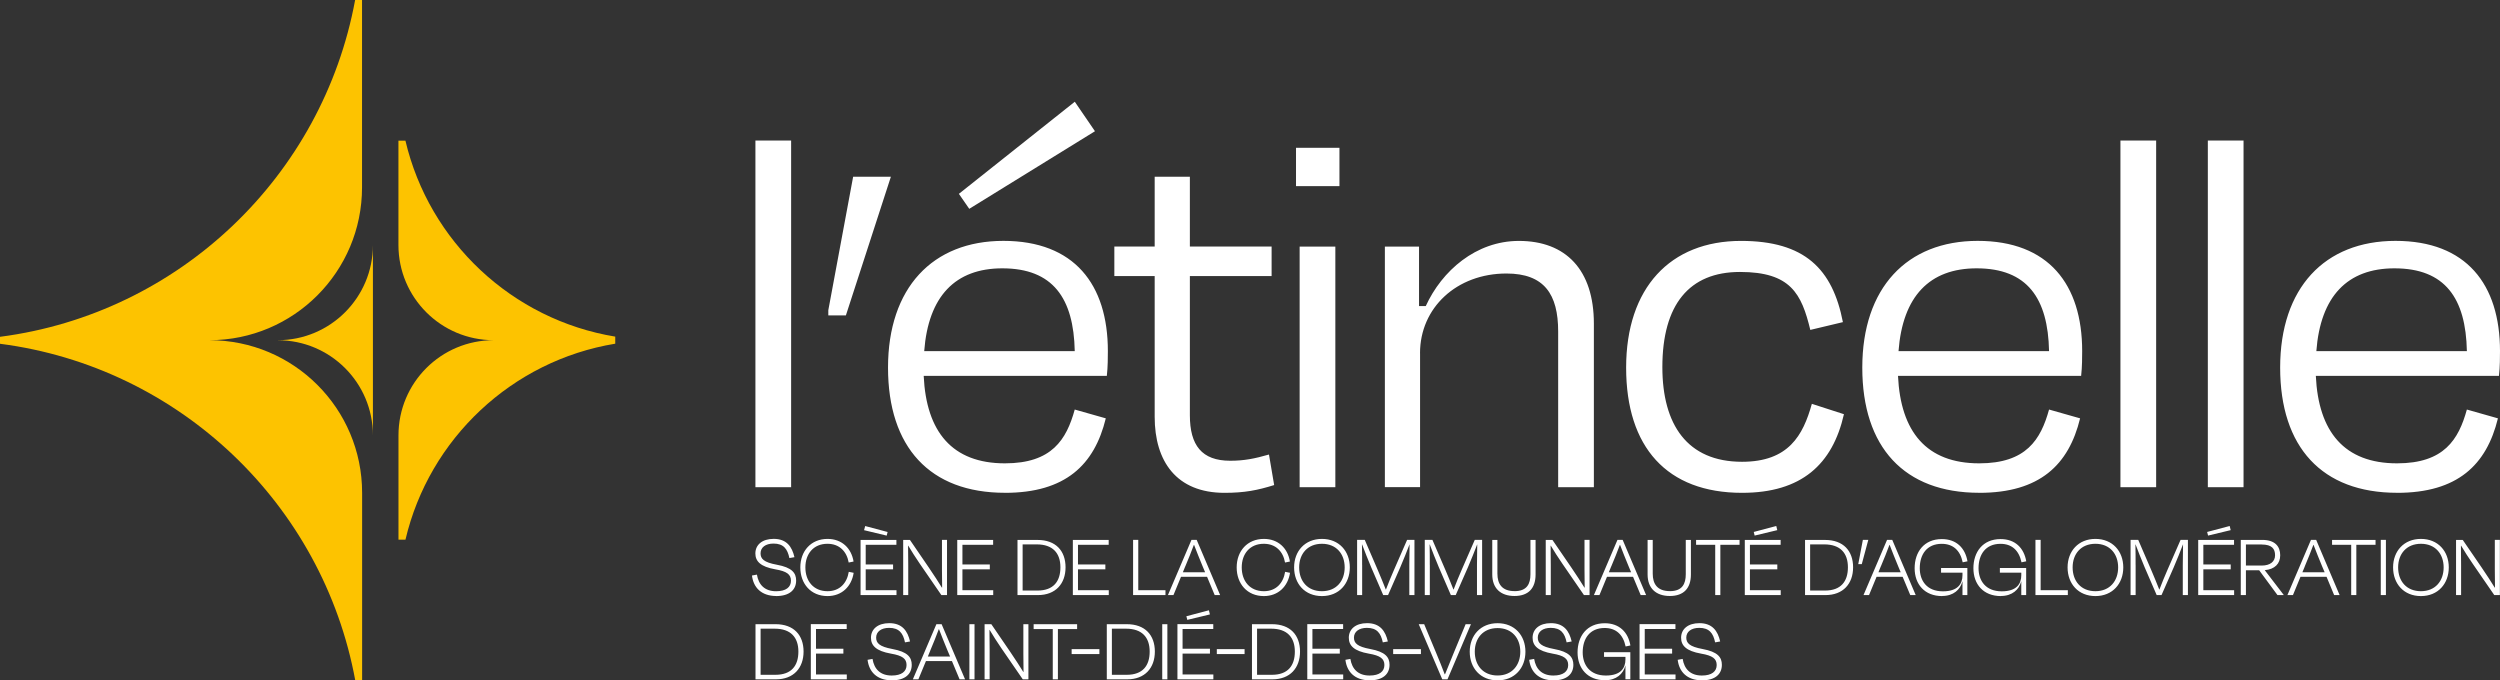 <svg xmlns="http://www.w3.org/2000/svg" id="uuid-836d4127-8c30-4ea3-a43b-8ec93da280e7" viewBox="0 0 578.95 157.56"><rect x="0" y="0" width="578.95" height="157.56" fill="#333333" stroke="none"/><g id="uuid-b88c42bc-2ae5-49ae-914e-1040dd85363d"><path d="M142.48,77.97v1.62c-23.93,3.94-43.09,22.02-48.58,45.38h-1.62s0-24.15,0-24.15c0-12.18,9.86-22.04,22.05-22.04-12.19,0-22.06-9.86-22.06-22.05v-24.15s1.62,0,1.62,0c5.5,23.36,24.67,41.45,48.61,45.38" style="fill:#fdc300;"></path><path d="M64.32,78.79h0c12.17,0,22.04,9.86,22.04,22.03v-44.08c0,12.17-9.87,22.04-22.04,22.04" style="fill:#fdc300;"></path><path d="M83.84,0v43.39c.01,19.54-15.83,35.39-35.35,35.39,19.52,0,35.37,15.81,35.37,35.35v43.42s-1.59,0-1.59,0C74.77,116.76,41.52,84.96,0,79.61v-1.62s.06,0,.06,0C41.53,72.58,74.73,40.79,82.24,0h1.6Z" style="fill:#fdc300;"></path><path style="fill:white;" d="M555.11,114.13c14.02,0,20.73-6.47,23.36-17.25l-7.19-2.04c-1.92,6.95-5.27,12.46-16.17,12.46-12.22,0-18.21-7.31-18.81-20.25h42.41c.24-2.04.24-4.55.24-5.75,0-15.45-7.79-25.52-24.2-25.52s-26.71,10.9-26.71,29.35,9.7,28.99,27.07,28.99M554.51,62.14c11.74,0,16.53,6.95,16.77,19.17h-34.86c.96-12.7,7.19-19.17,18.09-19.17M519.56,32.55h-8.27v80.27h8.27V32.55ZM499.32,32.55h-8.27v80.27h8.27V32.55ZM458.35,114.13c14.02,0,20.73-6.47,23.36-17.25l-7.19-2.04c-1.92,6.95-5.27,12.46-16.17,12.46-12.22,0-18.21-7.31-18.81-20.25h42.41c.24-2.04.24-4.55.24-5.75,0-15.45-7.79-25.52-24.2-25.52s-26.72,10.9-26.72,29.35,9.71,28.99,27.08,28.99M457.75,62.14c11.74,0,16.53,6.95,16.77,19.17h-34.86c.96-12.7,7.19-19.17,18.09-19.17M419.23,76.4l7.55-1.8c-2.4-12.34-8.87-18.81-23.6-18.81-16.41,0-26.6,10.9-26.6,29.35s9.46,28.99,26.84,28.99c13.78,0,20.96-6.59,23.6-18.21l-7.43-2.4c-2.04,7.31-5.39,13.42-16.17,13.42-12.7,0-18.45-8.62-18.45-21.92,0-14.49,6.23-22.04,17.97-22.04s14.26,5.03,16.29,13.42M328.85,81.79c0-10.54,8.5-18.45,20.01-18.45,8.75,0,11.98,4.79,11.98,13.42v36.06h8.27v-37.86c0-12.46-6.47-19.17-17.37-19.17-9.94,0-17.85,6.95-21.56,15.09h-1.56v-13.78h-7.91v55.71h8.15v-31.03ZM309.24,57.11h-8.27v55.71h8.27v-55.71ZM310.19,34.23h-10.06v8.87h10.06v-8.87ZM267.4,96.52c0,10.3,5.03,17.61,16.17,17.61,4.67,0,7.67-.6,11.5-1.8l-1.2-7.07c-3.35.96-5.75,1.44-8.98,1.44-6.59,0-9.34-3.59-9.34-10.54v-32.23h18.93v-6.83h-18.93v-16.17h-8.15v16.17h-9.34v6.83h9.34v32.59ZM222.06,44.89l2.4,3.47,29.11-17.97-4.67-6.83-26.83,21.32ZM232.72,114.13c14.02,0,20.73-6.47,23.36-17.25l-7.19-2.04c-1.92,6.95-5.27,12.46-16.17,12.46-12.22,0-18.21-7.31-18.81-20.25h42.41c.24-2.04.24-4.55.24-5.75,0-15.45-7.79-25.52-24.2-25.52s-26.71,10.9-26.71,29.35,9.7,28.99,27.07,28.99M232.12,62.14c11.74,0,16.53,6.95,16.77,19.17h-34.86c.96-12.7,7.19-19.17,18.09-19.17M197.57,40.93l-5.75,30.91v1.2h4.07l10.42-32.11h-8.75ZM183.21,32.55h-8.27v80.27h8.27V32.55Z"></path><path style="fill:white;" d="M394.09,157.56c3.17,0,4.66-1.49,4.66-3.6,0-1.75-.96-3.02-4.47-3.66-3.05-.56-3.77-1.39-3.77-2.64,0-1.36,1.15-2.26,3-2.26,2.32,0,3.24,1.23,3.68,3.36l1.17-.21c-.55-2.43-1.81-4.24-4.81-4.24-2.66,0-4.24,1.38-4.24,3.38,0,1.79,1.15,3.07,4.64,3.68,2.64.45,3.6,1.17,3.6,2.64s-1.13,2.43-3.43,2.43c-2.64,0-4.07-1.49-4.45-3.85l-1.15.21c.34,2.79,2.15,4.71,5.56,4.75M379.7,157.32h8.32v-1.13h-7.13v-4.83h6.34v-1.13h-6.34v-4.56h7.11v-1.13h-8.31v12.77ZM371.69,157.53c2.64,0,4.22-1.49,4.71-3.37h.02v3.15h1.13v-6.28h-6.09v1.09h4.96v.6c0,1.96-1.06,3.72-4.53,3.72-3.75,0-5.37-2.49-5.37-5.37,0-3.13,1.6-5.64,5.09-5.64,2.55,0,4.26,1.45,4.85,4.28l1.11-.23c-.53-3.09-2.58-5.15-5.94-5.15-4.15,0-6.3,3.02-6.3,6.75s2.32,6.45,6.36,6.45M359.7,157.56c3.17,0,4.66-1.49,4.66-3.6,0-1.75-.96-3.02-4.47-3.66-3.04-.56-3.77-1.39-3.77-2.64,0-1.36,1.15-2.26,3-2.26,2.32,0,3.24,1.23,3.68,3.36l1.17-.21c-.56-2.43-1.81-4.24-4.81-4.24-2.66,0-4.24,1.38-4.24,3.38,0,1.79,1.15,3.07,4.64,3.68,2.64.45,3.6,1.17,3.6,2.64s-1.13,2.43-3.43,2.43c-2.64,0-4.07-1.49-4.45-3.85l-1.15.21c.34,2.79,2.15,4.71,5.56,4.75M346.81,156.43c-3.37,0-5.28-2.36-5.28-5.51s1.96-5.47,5.28-5.47,5.26,2.34,5.26,5.47-1.92,5.51-5.26,5.51M346.81,157.56c3.96,0,6.45-2.87,6.45-6.64s-2.51-6.6-6.45-6.6-6.45,2.83-6.45,6.6,2.47,6.64,6.45,6.64M335.21,157.32l5.43-12.77h-1.23l-2.75,6.64c-.66,1.6-1.47,3.56-2.02,4.96h-.08c-.49-1.36-1.32-3.37-1.98-4.96l-2.77-6.64h-1.26l5.45,12.77h1.21ZM322.63,151.47h6.43v-1.15h-6.43v1.15ZM317.13,157.56c3.17,0,4.66-1.49,4.66-3.6,0-1.75-.96-3.02-4.47-3.66-3.04-.56-3.77-1.39-3.77-2.64,0-1.36,1.15-2.26,3-2.26,2.32,0,3.23,1.23,3.68,3.36l1.17-.21c-.56-2.43-1.81-4.24-4.81-4.24-2.66,0-4.23,1.38-4.23,3.38,0,1.79,1.15,3.07,4.64,3.68,2.64.45,3.6,1.17,3.6,2.64s-1.13,2.43-3.43,2.43c-2.64,0-4.07-1.49-4.45-3.85l-1.15.21c.34,2.79,2.15,4.71,5.56,4.75M302.74,157.32h8.32v-1.13h-7.13v-4.83h6.34v-1.13h-6.34v-4.56h7.11v-1.13h-8.3v12.77ZM289.92,157.32h4.75c4.07,0,6.39-2.62,6.39-6.43s-2.26-6.34-6.49-6.34h-4.64v12.77ZM294.39,145.59c3.7,0,5.47,2.02,5.47,5.3s-1.62,5.38-5.3,5.38h-3.45v-10.69h3.28ZM281.79,151.47h6.43v-1.15h-6.43v1.15ZM274.95,143.55l5.24-1.26-.23-.96-5.22,1.38.21.83ZM272.67,157.32h8.32v-1.13h-7.13v-4.83h6.34v-1.13h-6.34v-4.56h7.11v-1.13h-8.3v12.77ZM270.34,144.55h-1.19v12.77h1.19v-12.77ZM256.3,157.32h4.75c4.07,0,6.39-2.62,6.39-6.43s-2.26-6.34-6.49-6.34h-4.64v12.77ZM260.77,145.59c3.71,0,5.47,2.02,5.47,5.3s-1.62,5.38-5.3,5.38h-3.45v-10.69h3.28ZM248.17,151.47h6.43v-1.15h-6.43v1.15ZM239.37,145.68h4.43v11.64h1.19v-11.64h4.45v-1.13h-10.07v1.13ZM236.86,157.32h1.3v-12.77h-1.17v6.92c0,1.34.02,2.9.04,4.13h-.06c-.79-1.28-1.83-2.89-3.02-4.64l-4.38-6.41h-1.56v12.77h1.17v-6.92c0-1.45-.02-3.19-.04-4.53h.04c.77,1.28,1.72,2.81,2.7,4.22l4.98,7.24ZM225.68,144.55h-1.19v12.77h1.19v-12.77ZM215.42,150.68c.68-1.6,1.47-3.55,1.98-4.96h.06c.51,1.36,1.32,3.36,1.98,4.96l.58,1.36h-5.15l.56-1.36ZM222.21,157.32h1.28l-5.43-12.77h-1.21l-5.45,12.77h1.28l1.75-4.23h6.02l1.77,4.23ZM206.48,157.56c3.17,0,4.66-1.49,4.66-3.6,0-1.75-.96-3.02-4.47-3.66-3.04-.56-3.77-1.39-3.77-2.64,0-1.36,1.15-2.26,3-2.26,2.32,0,3.24,1.23,3.68,3.36l1.17-.21c-.56-2.43-1.81-4.24-4.81-4.24-2.66,0-4.24,1.38-4.24,3.38,0,1.79,1.15,3.07,4.64,3.68,2.64.45,3.6,1.17,3.6,2.64s-1.13,2.43-3.43,2.43c-2.64,0-4.07-1.49-4.45-3.85l-1.15.21c.34,2.79,2.15,4.71,5.56,4.75M187.77,157.32h8.33v-1.13h-7.13v-4.83h6.34v-1.13h-6.34v-4.56h7.11v-1.13h-8.31v12.77ZM174.95,157.32h4.75c4.07,0,6.39-2.62,6.39-6.43s-2.26-6.34-6.49-6.34h-4.64v12.77ZM179.42,145.59c3.7,0,5.47,2.02,5.47,5.3s-1.62,5.38-5.3,5.38h-3.45v-10.69h3.28Z"></path><path style="fill:white;" d="M577.62,137.81h1.3v-12.78h-1.17v6.92c0,1.34.02,2.9.04,4.13h-.06c-.79-1.28-1.83-2.9-3.02-4.64l-4.39-6.41h-1.55v12.78h1.17v-6.92c0-1.45-.02-3.19-.04-4.53h.04c.77,1.28,1.72,2.81,2.71,4.22l4.98,7.24ZM560.64,136.91c-3.37,0-5.28-2.36-5.28-5.51s1.96-5.47,5.28-5.47,5.26,2.34,5.26,5.47-1.92,5.51-5.26,5.51M560.64,138.04c3.96,0,6.45-2.87,6.45-6.64s-2.51-6.6-6.45-6.6-6.45,2.83-6.45,6.6,2.47,6.64,6.45,6.64M552.53,125.03h-1.19v12.77h1.19v-12.77ZM540.06,126.16h4.43v11.65h1.19v-11.65h4.45v-1.13h-10.07v1.13ZM533.74,131.16c.68-1.6,1.47-3.56,1.98-4.96h.06c.51,1.36,1.32,3.36,1.98,4.96l.58,1.36h-5.15l.56-1.36ZM540.53,137.81h1.28l-5.43-12.78h-1.21l-5.45,12.78h1.28l1.75-4.24h6.03l1.76,4.24ZM527.41,137.81h1.45v-.04l-4.39-5.73c2.34-.21,3.58-1.51,3.58-3.45,0-2.04-1.19-3.56-4.15-3.56h-4.98v12.78h1.19v-5.75h3.07l4.24,5.75ZM523.79,126.1c2.34,0,3.07,1,3.07,2.49s-1.17,2.38-3.07,2.38h-3.68v-4.88h3.68ZM511.34,124.03l5.24-1.26-.23-.96-5.22,1.38.21.83ZM509.06,137.81h8.32v-1.13h-7.13v-4.83h6.34v-1.13h-6.34v-4.56h7.11v-1.13h-8.3v12.78ZM494.56,130.82c0-1.41,0-3.37-.04-4.73h.04c.56,1.49,1.34,3.49,2.09,5.26l2.79,6.45h1.13l2.81-6.39c.7-1.64,1.6-3.85,2.15-5.32h.02c-.02,1.34-.06,3.34-.06,4.73v6.98h1.19v-12.78h-1.7l-3.07,7.03c-.51,1.13-1.3,3.09-1.83,4.47h-.04c-.53-1.41-1.41-3.43-1.83-4.45l-3.04-7.05h-1.77v12.78h1.17v-6.98ZM485.26,136.91c-3.37,0-5.28-2.36-5.28-5.51s1.96-5.47,5.28-5.47,5.26,2.34,5.26,5.47-1.92,5.51-5.26,5.51M485.26,138.04c3.96,0,6.45-2.87,6.45-6.64s-2.51-6.6-6.45-6.6-6.45,2.83-6.45,6.6,2.47,6.64,6.45,6.64M472.56,125.03h-1.19v12.78h7.5v-1.13h-6.3v-11.65ZM463.36,138.02c2.64,0,4.22-1.49,4.71-3.36h.02v3.15h1.13v-6.28h-6.09v1.09h4.96v.6c0,1.96-1.06,3.72-4.53,3.72-3.75,0-5.37-2.49-5.37-5.36,0-3.13,1.6-5.64,5.09-5.64,2.56,0,4.26,1.45,4.86,4.28l1.1-.23c-.53-3.09-2.57-5.15-5.94-5.15-4.15,0-6.3,3.02-6.3,6.75s2.32,6.45,6.37,6.45M449.75,138.02c2.64,0,4.22-1.49,4.7-3.36h.02v3.15h1.13v-6.28h-6.09v1.09h4.96v.6c0,1.96-1.06,3.72-4.53,3.72-3.75,0-5.36-2.49-5.36-5.36,0-3.13,1.6-5.64,5.09-5.64,2.56,0,4.26,1.45,4.85,4.28l1.11-.23c-.53-3.09-2.58-5.15-5.94-5.15-4.15,0-6.3,3.02-6.3,6.75s2.32,6.45,6.37,6.45M435.57,131.16c.68-1.6,1.47-3.56,1.98-4.96h.06c.51,1.36,1.32,3.36,1.98,4.96l.57,1.36h-5.15l.55-1.36ZM442.36,137.81h1.28l-5.43-12.78h-1.21l-5.45,12.78h1.28l1.75-4.24h6.03l1.77,4.24ZM431.4,125.03l-1.06,5.58v.04h.81l1.51-5.62h-1.26ZM418,137.81h4.75c4.07,0,6.39-2.62,6.39-6.43s-2.26-6.34-6.49-6.34h-4.64v12.78ZM422.47,126.07c3.71,0,5.47,2.02,5.47,5.3s-1.62,5.39-5.3,5.39h-3.45v-10.69h3.28ZM406.34,124.03l5.24-1.26-.23-.96-5.22,1.38.21.83ZM404.06,137.81h8.32v-1.13h-7.13v-4.83h6.34v-1.13h-6.34v-4.56h7.11v-1.13h-8.3v12.78ZM392.78,126.16h4.43v11.65h1.19v-11.65h4.45v-1.13h-10.07v1.13ZM386.7,136.89c-2.9,0-3.96-1.66-3.96-4.04v-7.81h-1.19v8c0,3.17,1.92,4.98,5.15,4.98s4.88-1.81,4.88-4.98v-8h-1.19v7.94c0,2.24-.81,3.92-3.68,3.92M373.14,131.16c.68-1.6,1.47-3.56,1.98-4.96h.06c.51,1.36,1.32,3.36,1.98,4.96l.57,1.36h-5.15l.55-1.36ZM379.93,137.81h1.28l-5.43-12.78h-1.21l-5.45,12.78h1.28l1.75-4.24h6.03l1.77,4.24ZM366.81,137.81h1.3v-12.78h-1.17v6.92c0,1.34.02,2.9.04,4.13h-.06c-.79-1.28-1.83-2.9-3.02-4.64l-4.39-6.41h-1.55v12.78h1.17v-6.92c0-1.45-.02-3.19-.04-4.53h.04c.77,1.28,1.72,2.81,2.71,4.22l4.98,7.24ZM350.73,136.89c-2.9,0-3.96-1.66-3.96-4.04v-7.81h-1.19v8c0,3.17,1.91,4.98,5.15,4.98s4.88-1.81,4.88-4.98v-8h-1.19v7.94c0,2.24-.81,3.92-3.68,3.92M331.11,130.82c0-1.41,0-3.37-.04-4.73h.04c.56,1.49,1.34,3.49,2.09,5.26l2.79,6.45h1.13l2.81-6.39c.7-1.64,1.6-3.85,2.15-5.32h.02c-.02,1.34-.06,3.34-.06,4.73v6.98h1.19v-12.78h-1.7l-3.07,7.03c-.51,1.13-1.3,3.09-1.83,4.47h-.04c-.53-1.41-1.41-3.43-1.83-4.45l-3.04-7.05h-1.77v12.78h1.17v-6.98ZM315.44,130.82c0-1.41,0-3.37-.04-4.73h.04c.56,1.49,1.34,3.49,2.09,5.26l2.79,6.45h1.13l2.81-6.39c.7-1.64,1.6-3.85,2.15-5.32h.02c-.02,1.34-.06,3.34-.06,4.73v6.98h1.19v-12.78h-1.7l-3.07,7.03c-.51,1.13-1.3,3.09-1.83,4.47h-.04c-.53-1.41-1.41-3.43-1.83-4.45l-3.04-7.05h-1.77v12.78h1.17v-6.98ZM306.14,136.91c-3.37,0-5.28-2.36-5.28-5.51s1.96-5.47,5.28-5.47,5.26,2.34,5.26,5.47-1.92,5.51-5.26,5.51M306.14,138.04c3.96,0,6.45-2.87,6.45-6.64s-2.51-6.6-6.45-6.6-6.45,2.83-6.45,6.6,2.47,6.64,6.45,6.64M292.69,138.04c3.34,0,5.58-2.26,6.05-5.39l-1.13-.23c-.43,2.64-2.11,4.49-4.92,4.49-3.26,0-5.13-2.36-5.13-5.51s1.89-5.47,5.11-5.47c2.77,0,4.47,1.77,4.92,4.34l1.13-.23c-.51-3.09-2.71-5.24-6.03-5.24-3.83,0-6.3,2.81-6.3,6.6s2.43,6.64,6.3,6.64M274.49,131.16c.68-1.6,1.47-3.56,1.98-4.96h.06c.51,1.36,1.32,3.36,1.98,4.96l.57,1.36h-5.15l.55-1.36ZM281.28,137.81h1.28l-5.43-12.78h-1.21l-5.45,12.78h1.28l1.75-4.24h6.03l1.77,4.24ZM263.59,125.03h-1.19v12.78h7.5v-1.13h-6.3v-11.65ZM248.45,137.81h8.32v-1.13h-7.13v-4.83h6.34v-1.13h-6.34v-4.56h7.11v-1.13h-8.3v12.78ZM235.62,137.81h4.75c4.07,0,6.39-2.62,6.39-6.43s-2.26-6.34-6.49-6.34h-4.64v12.78ZM240.1,126.07c3.7,0,5.47,2.02,5.47,5.3s-1.62,5.39-5.3,5.39h-3.45v-10.69h3.28ZM221.68,137.81h8.33v-1.13h-7.13v-4.83h6.34v-1.13h-6.34v-4.56h7.11v-1.13h-8.31v12.78ZM218.01,137.81h1.3v-12.78h-1.17v6.92c0,1.34.02,2.9.04,4.13h-.06c-.79-1.28-1.83-2.9-3.02-4.64l-4.38-6.41h-1.56v12.78h1.17v-6.92c0-1.45-.02-3.19-.04-4.53h.04c.77,1.28,1.72,2.81,2.7,4.22l4.98,7.24ZM205.34,124.03l.21-.83-5.19-1.38-.26.96,5.24,1.26ZM199.29,137.81h8.32v-1.13h-7.13v-4.83h6.34v-1.13h-6.34v-4.56h7.11v-1.13h-8.3v12.78ZM191.64,138.04c3.34,0,5.58-2.26,6.05-5.39l-1.13-.23c-.43,2.64-2.11,4.49-4.92,4.49-3.26,0-5.13-2.36-5.13-5.51s1.89-5.47,5.11-5.47c2.77,0,4.47,1.77,4.92,4.34l1.13-.23c-.51-3.09-2.71-5.24-6.03-5.24-3.83,0-6.3,2.81-6.3,6.6s2.43,6.64,6.3,6.64M179.71,138.04c3.17,0,4.66-1.49,4.66-3.6,0-1.75-.96-3.02-4.47-3.66-3.04-.56-3.77-1.38-3.77-2.64,0-1.36,1.15-2.26,3-2.26,2.32,0,3.23,1.23,3.68,3.36l1.17-.21c-.56-2.43-1.81-4.24-4.81-4.24-2.66,0-4.24,1.38-4.24,3.38,0,1.79,1.15,3.07,4.64,3.68,2.64.45,3.6,1.17,3.6,2.64s-1.13,2.43-3.43,2.43c-2.64,0-4.07-1.49-4.45-3.85l-1.15.21c.34,2.79,2.15,4.7,5.56,4.75"></path></g></svg>